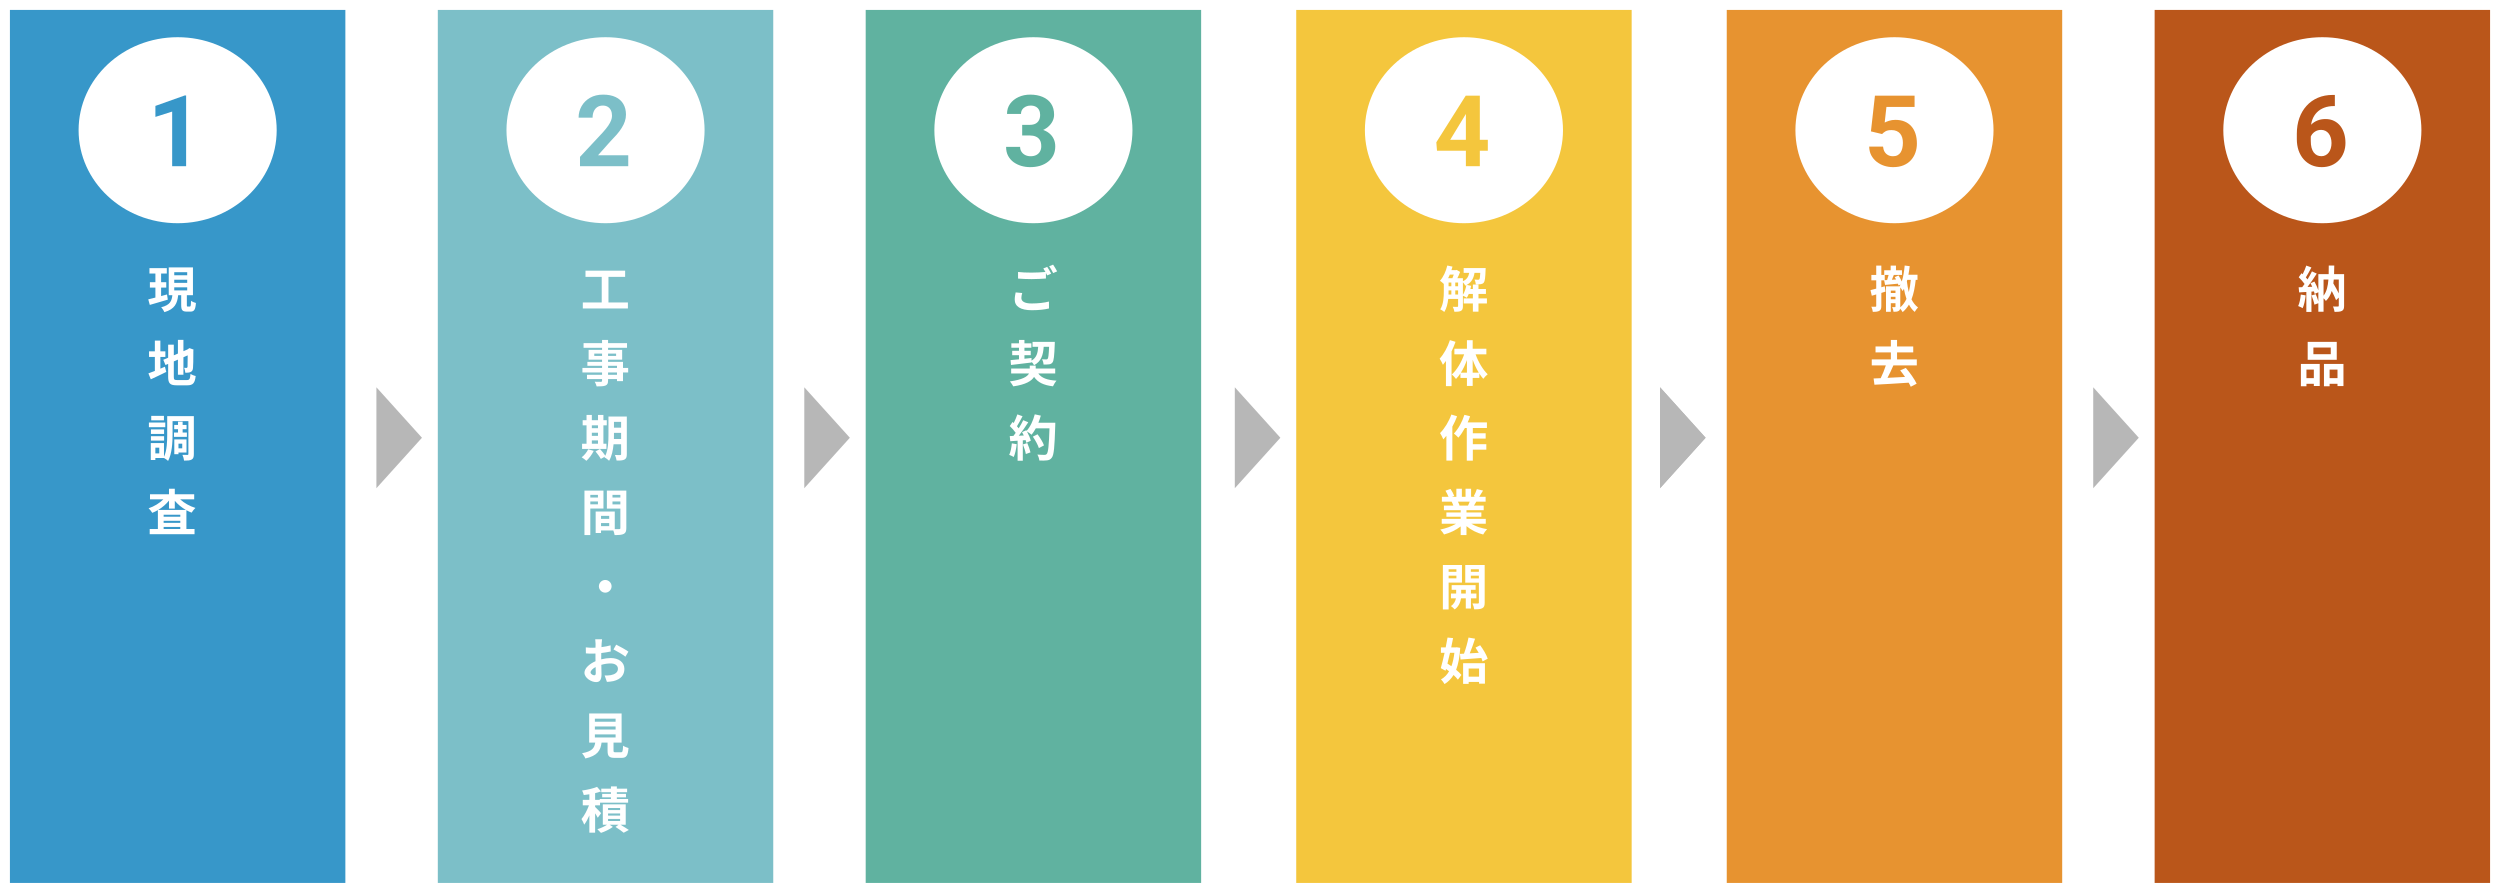 <svg width="1008" height="360" viewBox="0 0 1008 360" fill="none" xmlns="http://www.w3.org/2000/svg">
<g filter="url(#filter0_d_67_1715)">
<rect x="4" width="135.25" height="352" fill="#3797C9"/>
</g>
<path d="M67.338 118.72L67.658 120.82C65.138 121.56 62.458 122.34 60.398 122.94L59.778 120.7C60.598 120.52 61.578 120.26 62.658 119.98V115.96H60.438V113.78H62.658V110.3H60.258V108.1H67.258V110.3H64.958V113.78H67.038V115.96H64.958V119.38C65.738 119.16 66.558 118.94 67.338 118.72ZM70.258 115.84V117.08H75.478V115.84H70.258ZM70.258 112.8V114.04H75.478V112.8H70.258ZM70.258 109.76V111H75.478V109.76H70.258ZM75.718 123.6H76.538C76.878 123.6 76.978 123.28 77.018 121.28C77.478 121.64 78.398 122.02 78.998 122.16C78.798 124.9 78.278 125.64 76.798 125.64H75.298C73.458 125.64 73.058 124.96 73.058 122.94V119.02H71.838C71.478 122.28 70.558 124.6 66.298 125.86C66.058 125.28 65.458 124.36 64.978 123.9C68.598 123 69.238 121.36 69.498 119.02H68.038V107.82H77.798V119.02H75.338V122.94C75.338 123.52 75.378 123.6 75.718 123.6ZM64.658 143.92V148.64C65.278 148.38 65.898 148.12 66.498 147.86L67.038 149.96C64.918 151.02 62.638 152.1 60.798 152.94L59.838 150.54C60.558 150.28 61.438 149.94 62.438 149.56V143.92H60.098V141.66H62.438V137.32H64.658V141.66H66.678V143.92H64.658ZM71.478 153.24H75.338C76.438 153.24 76.638 152.78 76.818 150.74C77.318 151.1 78.238 151.48 78.898 151.6C78.578 154.4 77.878 155.36 75.538 155.36H71.278C68.578 155.36 67.798 154.62 67.798 151.86V146.72L66.718 147.18L65.838 145.06L67.798 144.24V138.98H70.078V143.26L71.738 142.56V137.04H73.958V141.6L75.538 140.92L75.958 140.64L76.378 140.36L78.038 140.94L77.958 141.34C77.958 145.14 77.918 147.54 77.818 148.36C77.758 149.28 77.398 149.76 76.798 150.02C76.218 150.28 75.358 150.3 74.718 150.3C74.658 149.68 74.478 148.8 74.218 148.3C74.558 148.34 74.998 148.34 75.178 148.34C75.418 148.34 75.538 148.26 75.618 147.9C75.658 147.58 75.678 146.12 75.678 143.28L73.958 144.04V151.1H71.738V145L70.078 145.72V151.9C70.078 153.06 70.258 153.24 71.478 153.24ZM66.098 167.68V169.48H60.978V167.68H66.098ZM66.638 170.36V172.24H60.038V170.36H66.638ZM66.158 173.14V174.96H60.858V173.14H66.158ZM60.858 177.66V175.88H66.158V177.66H60.858ZM70.158 174.4H71.778V173.04H70.238V171.32H71.778V170.02H73.638V171.32H75.218V173.04H73.638V174.4H75.358V176.14H70.158V174.4ZM73.478 178.88H71.958V180.76H73.478V178.88ZM75.198 182.46H71.958V183.14H70.278V177.16H75.198V182.46ZM64.218 182.8V180.5H62.638V182.8H64.218ZM78.158 167.78V183.06C78.158 184.22 77.978 184.9 77.298 185.28C76.618 185.68 75.638 185.72 74.218 185.72C74.158 185.08 73.858 184.02 73.558 183.4C74.378 183.44 75.298 183.42 75.598 183.42C75.878 183.42 75.958 183.34 75.958 183.04V169.8H69.578V175.22C69.578 178.4 69.338 182.96 67.778 185.84C67.438 185.48 66.638 184.92 66.118 184.66H62.638V185.46H60.798V178.64H66.118V184.2C67.318 181.6 67.418 177.98 67.418 175.22V167.78H78.158ZM63.798 205.6H74.938C73.238 204.64 71.698 203.36 70.478 201.92V205.06H68.138V201.84C66.958 203.3 65.458 204.6 63.798 205.6ZM65.978 213.3H72.698V212.46H65.978V213.3ZM65.978 209.98V210.82H72.698V209.98H65.978ZM72.698 208.34V207.54H65.978V208.34H72.698ZM78.298 201.34H72.658C74.258 202.84 76.518 204.1 78.798 204.8C78.298 205.22 77.618 206.1 77.258 206.7C76.538 206.44 75.838 206.1 75.158 205.72V213.3H78.438V215.38H60.358V213.3H63.658V205.68C62.918 206.1 62.178 206.48 61.398 206.78C61.058 206.24 60.418 205.38 59.918 204.94C62.118 204.22 64.318 202.88 65.858 201.34H60.478V199.28H68.138V197.06H70.478V199.28H78.298V201.34Z" fill="white"/>
<g filter="url(#filter1_d_67_1715)">
<rect x="176.524" width="135.25" height="352" fill="#7CBFC8"/>
</g>
<path d="M245.332 121.96H253.172V124.36H234.992V121.96H242.612V111.62H236.072V109.14H252.052V111.62H245.332V121.96ZM248.772 151.12V150.18H245.172V151.12H248.772ZM245.172 147.5V148.36H248.772V147.5H245.172ZM239.612 143.52H242.752V142.56H239.612V143.52ZM248.412 142.56H245.172V143.52H248.412V142.56ZM253.272 148.36V150.18H251.192V153.66H248.772V152.84H245.172V153.46C245.172 154.64 244.892 155.12 244.112 155.46C243.352 155.76 242.272 155.8 240.572 155.8C240.452 155.24 240.092 154.42 239.792 153.92C240.752 153.96 241.932 153.96 242.252 153.96C242.632 153.94 242.752 153.82 242.752 153.46V152.84H236.672V151.12H242.752V150.18H234.832V148.36H242.752V147.5H236.832V145.9H242.752V145.02H237.332V141.06H242.752V140.24H235.292V138.36H242.752V137.06H245.172V138.36H252.812V140.24H245.172V141.06H250.852V145.02H245.172V145.9H251.192V148.36H253.272ZM238.632 177.56V178.92H241.112V177.56H238.632ZM241.112 171.5H238.632V172.66H241.112V171.5ZM238.632 174.48V175.74H241.112V174.48H238.632ZM244.512 178.92V181H234.692V178.92H236.492V171.5H234.932V169.42H236.492V167.3H238.632V169.42H241.112V167.3H243.292V169.42H244.652V171.5H243.292V178.92H244.512ZM237.172 181.14L239.392 181.8C238.692 183.26 237.512 184.82 236.432 185.8C235.992 185.38 235.072 184.7 234.532 184.38C235.572 183.6 236.612 182.34 237.172 181.14ZM247.532 177H250.432V174.54H247.552V175.28C247.552 175.8 247.552 176.38 247.532 177ZM250.432 170.1H247.552V172.44H250.432V170.1ZM252.732 167.94V183.1C252.732 184.28 252.512 184.9 251.812 185.28C251.112 185.66 250.092 185.72 248.612 185.7C248.532 185.08 248.232 184.04 247.932 183.44C248.792 183.5 249.752 183.48 250.032 183.48C250.332 183.48 250.432 183.38 250.432 183.06V179.12H247.392C247.172 181.48 246.672 183.98 245.592 185.78C245.212 185.36 244.232 184.64 243.712 184.44C243.772 184.32 243.852 184.22 243.912 184.1L242.252 185.04C241.852 184.26 240.892 182.94 240.112 182.02L241.912 181.04C242.632 181.84 243.572 182.94 244.072 183.76C245.232 181.26 245.332 177.88 245.332 175.28V167.94H252.732ZM241.092 199.54H238.012V200.6H241.092V199.54ZM238.012 203.34H241.092V202.2H238.012V203.34ZM243.312 205.04H238.012V215.74H235.652V197.82H243.312V205.04ZM246.952 203.38H250.132V202.2H246.952V203.38ZM250.132 199.54H246.952V200.6H250.132V199.54ZM242.332 212.14H245.632V210.9H242.332V212.14ZM245.632 209.2V208H242.332V209.2H245.632ZM252.532 197.82V212.92C252.532 214.2 252.272 214.9 251.472 215.28C250.692 215.68 249.532 215.74 247.812 215.74C247.752 215.24 247.532 214.5 247.292 213.88H242.332V214.9H240.172V206.26H241.152V206.24L247.872 206.26V213.34C248.652 213.36 249.392 213.36 249.652 213.34C250.012 213.34 250.132 213.22 250.132 212.9V205.08H244.692V197.82H252.532ZM244.032 233.84C245.432 233.84 246.592 235 246.592 236.4C246.592 237.8 245.432 238.96 244.032 238.96C242.632 238.96 241.472 237.8 241.472 236.4C241.472 235 242.632 233.84 244.032 233.84ZM242.752 257.76C242.692 258.12 242.612 258.98 242.572 259.5C242.552 259.94 242.532 260.42 242.512 260.92C243.832 260.76 245.152 260.5 246.192 260.2L246.252 262.68C245.112 262.94 243.732 263.14 242.432 263.3C242.412 263.9 242.412 264.52 242.412 265.1C242.412 265.34 242.412 265.58 242.412 265.84C243.772 265.5 245.152 265.32 246.252 265.32C249.332 265.32 251.752 266.92 251.752 269.68C251.752 272.04 250.512 273.82 247.332 274.62C246.412 274.82 245.532 274.88 244.712 274.94L243.792 272.36C244.692 272.36 245.552 272.34 246.252 272.22C247.872 271.92 249.152 271.12 249.152 269.66C249.152 268.3 247.952 267.5 246.212 267.5C244.972 267.5 243.672 267.7 242.452 268.06C242.492 269.64 242.532 271.2 242.532 271.88C242.532 274.36 241.652 275.02 240.332 275.02C238.392 275.02 235.652 273.34 235.652 271.22C235.652 269.48 237.652 267.66 240.112 266.6C240.092 266.12 240.092 265.64 240.092 265.18C240.092 264.62 240.092 264.06 240.092 263.5C239.712 263.52 239.352 263.54 239.032 263.54C237.692 263.54 236.912 263.52 236.232 263.44L236.192 261.02C237.372 261.16 238.232 261.18 238.952 261.18C239.312 261.18 239.712 261.16 240.112 261.14C240.132 260.44 240.132 259.86 240.132 259.52C240.132 259.1 240.052 258.12 239.992 257.76H242.752ZM248.452 259.92C249.992 260.66 252.312 261.98 253.372 262.74L252.172 264.78C251.212 263.96 248.592 262.46 247.352 261.86L248.452 259.92ZM238.112 271.12C238.112 271.74 239.052 272.28 239.572 272.28C239.932 272.28 240.212 272.12 240.212 271.44C240.212 270.94 240.192 270.02 240.152 268.94C238.932 269.6 238.112 270.42 238.112 271.12ZM239.852 296.1V297.34H248.212V296.1H239.852ZM239.852 292.92V294.16H248.212V292.92H239.852ZM239.852 289.76V291H248.212V289.76H239.852ZM248.252 303.32H250.332C251.012 303.32 251.132 302.98 251.232 300.66C251.732 301.04 252.792 301.44 253.412 301.6C253.152 304.76 252.532 305.58 250.552 305.58H247.912C245.532 305.58 244.972 304.86 244.972 302.62V299.42H242.552C242.132 302.6 240.952 304.7 236.012 305.82C235.792 305.18 235.152 304.2 234.692 303.7C238.792 302.94 239.652 301.6 239.992 299.42H237.552V287.68H250.632V299.42H247.372V302.6C247.372 303.24 247.492 303.32 248.252 303.32ZM242.372 327.86L241.012 329.72C240.792 329.26 240.372 328.58 239.952 327.92V335.72H237.632V328.78C237.012 330.22 236.292 331.54 235.552 332.5C235.332 331.82 234.832 330.84 234.452 330.24C235.592 328.92 236.732 326.7 237.472 324.72H234.972V322.5H237.632V320.26C236.852 320.38 236.092 320.48 235.372 320.56C235.272 320.06 234.972 319.24 234.712 318.74C236.872 318.44 239.232 317.9 240.732 317.26L242.312 319.08C241.592 319.36 240.792 319.6 239.952 319.8V322.5H241.812V322.16H246.332V321.48H242.792V320.1H246.332V319.42H242.432V317.98H246.332V317.08H248.712V317.98H252.852V319.42H248.712V320.1H252.392V321.48H248.712V322.16H253.252V323.64H241.932V324.72H239.952V325.36C240.592 325.96 242.032 327.44 242.372 327.86ZM245.172 330.2V331.04H250.032V330.2H245.172ZM245.172 327.98V328.84H250.032V327.98H245.172ZM245.172 325.78V326.62H250.032V325.78H245.172ZM252.292 332.52H250.152C251.372 333.24 252.752 334.08 253.552 334.64L251.472 335.76C250.732 335.14 249.352 334.16 248.172 333.42L249.412 332.52H245.772L247.112 333.4C245.892 334.34 243.912 335.3 242.312 335.82C241.952 335.4 241.292 334.76 240.852 334.34C242.212 333.94 243.792 333.2 244.792 332.52H243.052V324.32H252.292V332.52Z" fill="white"/>
<g filter="url(#filter2_d_67_1715)">
<rect x="349.048" width="135.25" height="352" fill="#60B2A0"/>
</g>
<path d="M412.156 118.14C411.956 118.86 411.816 119.5 411.816 120.16C411.816 121.46 413.036 122.36 415.916 122.36C418.616 122.36 421.176 122.06 422.936 121.58L422.956 124.38C421.216 124.8 418.816 125.08 416.016 125.08C411.436 125.08 409.136 123.54 409.136 120.78C409.136 119.62 409.376 118.66 409.516 117.9L412.156 118.14ZM422.236 107.6C422.736 108.32 423.456 109.6 423.836 110.34L422.216 111.04C422.076 110.74 421.896 110.4 421.716 110.06V112.3C420.316 112.4 417.836 112.54 415.936 112.54C413.836 112.54 412.096 112.44 410.476 112.32V109.66C411.956 109.84 413.816 109.92 415.916 109.92C417.816 109.92 419.976 109.8 421.516 109.66C421.236 109.14 420.936 108.64 420.656 108.24L422.236 107.6ZM424.616 106.7C425.136 107.44 425.876 108.72 426.236 109.42L424.636 110.1C424.216 109.26 423.576 108.1 423.016 107.34L424.616 106.7ZM407.636 147.16L407.456 145.2C408.416 145.12 409.576 145 410.856 144.88V143.22H408.116V141.44H410.856V140.2H407.776V138.42H410.856V137.06H413.056V138.42H415.856V140.2H413.056V141.44H415.596V143.22H413.056V144.64C413.996 144.54 414.956 144.44 415.896 144.34L415.916 145.4C417.956 144.2 418.436 142.36 418.596 139.84H416.316V137.84H425.296C425.296 137.84 425.296 138.48 425.276 138.74C425.096 143.54 424.896 145.46 424.376 146.12C423.976 146.64 423.556 146.82 422.976 146.9C422.476 146.98 421.636 146.98 420.756 146.98C420.736 146.32 420.476 145.4 420.136 144.86C420.856 144.92 421.496 144.92 421.796 144.92C422.076 144.92 422.236 144.88 422.416 144.68C422.696 144.34 422.856 143.06 422.996 139.84H420.816C420.576 143.22 419.836 145.7 416.936 147.26C416.736 146.86 416.336 146.3 415.936 145.88V146.16C412.996 146.54 409.896 146.9 407.636 147.16ZM425.456 150.58H418.636C419.936 152.42 422.256 153.26 425.996 153.48C425.476 154.04 424.876 155.06 424.556 155.76C420.736 155.3 418.456 154.18 416.936 151.96C415.956 153.58 413.656 155.06 408.556 155.78C408.256 155.2 407.656 154.32 407.196 153.78C412.316 153.08 414.236 151.84 414.896 150.58H407.696V148.58H415.196V147.4H417.596V148.58H425.456V150.58ZM407.976 178.76L409.936 179.1C409.736 180.98 409.316 182.98 408.736 184.26C408.316 184 407.436 183.58 406.916 183.4C407.496 182.22 407.816 180.44 407.976 178.76ZM412.436 179.2L414.196 178.64C414.736 179.82 415.256 181.38 415.496 182.4L413.616 183.06C413.456 182.04 412.936 180.42 412.436 179.2ZM418.676 170.44H425.496C425.496 170.44 425.496 171.24 425.476 171.54C425.216 180.3 424.936 183.46 424.096 184.52C423.536 185.28 423.016 185.5 422.176 185.62C421.456 185.74 420.216 185.72 419.056 185.68C419.016 185 418.696 183.96 418.256 183.28C419.516 183.4 420.656 183.4 421.196 183.4C421.576 183.4 421.796 183.32 422.036 183.06C422.636 182.44 422.936 179.52 423.156 172.7H417.636C417.096 173.68 416.536 174.56 415.936 175.28C415.536 174.92 414.656 174.32 414.056 173.96C414.756 175.22 415.396 176.7 415.616 177.7L413.816 178.54C413.756 178.22 413.656 177.86 413.536 177.46L412.396 177.54V185.76H410.296V177.7L407.336 177.9L407.136 175.82L408.616 175.76C408.916 175.38 409.236 174.96 409.536 174.52C408.956 173.66 407.976 172.58 407.136 171.78L408.256 170.14C408.416 170.28 408.576 170.42 408.736 170.56C409.296 169.46 409.856 168.12 410.196 167.08L412.296 167.82C411.576 169.2 410.756 170.74 410.036 171.86C410.296 172.14 410.536 172.44 410.736 172.7C411.456 171.58 412.096 170.42 412.576 169.42L414.596 170.26C413.476 172.02 412.076 174.06 410.776 175.68L412.796 175.6C412.576 175.12 412.336 174.64 412.096 174.22L413.776 173.48L413.916 173.72C415.396 172.14 416.576 169.58 417.216 167.06L419.656 167.58C419.396 168.56 419.056 169.52 418.676 170.44ZM420.936 179.58L418.876 180.68C418.496 179.42 417.456 177.5 416.436 176.06L418.336 175.1C419.376 176.48 420.516 178.32 420.936 179.58Z" fill="white"/>
<g filter="url(#filter3_d_67_1715)">
<rect x="522.637" width="135.25" height="352" fill="#F4C63D"/>
</g>
<path d="M589.845 113.82V118.88C590.505 117.84 590.985 116.4 591.225 114.98C591.085 115.04 590.945 115.12 590.805 115.18C590.625 114.78 590.225 114.22 589.845 113.82ZM586.765 118.76H587.905V117.1H586.765V118.76ZM584.065 117.1V117.44C584.065 117.86 584.065 118.3 584.045 118.76H585.185V117.1H584.065ZM586.165 110.72H584.565C584.345 111.22 584.125 111.72 583.885 112.18H585.605C585.805 111.74 585.985 111.22 586.165 110.72ZM586.765 113.92V115.42H587.905V113.92H586.765ZM584.065 113.92V115.42H585.185V113.92H584.065ZM599.525 120.32V122.36H596.125V125.66H593.865V122.36H590.165V120.32H593.865V118.52H592.205C591.965 119.1 591.705 119.62 591.405 120.06C591.065 119.82 590.345 119.44 589.845 119.22V123.44C589.845 124.38 589.685 124.98 589.085 125.32C588.465 125.66 587.645 125.72 586.425 125.72C586.365 125.14 586.045 124.24 585.745 123.7C586.545 123.74 587.325 123.74 587.565 123.74C587.805 123.74 587.905 123.66 587.905 123.4V120.52H583.925C583.725 122.4 583.265 124.34 582.345 125.78C582.005 125.46 581.145 124.92 580.705 124.72C582.045 122.66 582.145 119.68 582.145 117.44V114.48C581.745 114.08 581.005 113.48 580.585 113.2C581.945 111.74 583.005 109.4 583.545 107.06L585.645 107.5C585.525 107.98 585.385 108.46 585.225 108.92H587.045L587.345 108.82L588.705 109.66C588.425 110.44 588.025 111.36 587.605 112.18H589.845V113.4C591.505 112.64 592.105 111.48 592.385 110.02H590.145V108.08H599.025C599.025 108.08 599.005 108.58 598.985 108.84C598.885 112.02 598.705 113.4 598.285 113.92C597.945 114.34 597.565 114.5 597.065 114.58C596.625 114.64 595.845 114.66 595.045 114.64C595.005 114.02 594.805 113.22 594.505 112.72C595.125 112.78 595.665 112.8 595.945 112.8C596.185 112.8 596.345 112.76 596.485 112.58C596.665 112.36 596.765 111.68 596.845 110.02H594.525C594.185 112.1 593.425 113.76 591.385 114.88L593.165 115.24C593.085 115.66 593.005 116.1 592.885 116.52H593.865V114.72H596.125V116.52H599.125V118.52H596.125V120.32H599.525ZM584.605 137.14L586.865 137.82C586.425 139.1 585.885 140.4 585.265 141.68V155.7H583.005V145.54C582.605 146.08 582.185 146.62 581.785 147.1C581.565 146.52 580.905 145.22 580.465 144.62C582.145 142.8 583.705 139.96 584.605 137.14ZM593.785 150.26H596.245C595.305 148.72 594.465 146.92 593.785 145.04V150.26ZM589.025 150.26H591.465V145.18C590.805 147.02 589.965 148.78 589.025 150.26ZM599.305 142.88H594.965C596.065 145.96 597.905 149.08 599.845 150.9C599.305 151.32 598.485 152.12 598.065 152.74C597.505 152.12 596.985 151.42 596.465 150.62V152.38H593.785V155.6H591.465V152.38H588.845V150.54C588.285 151.4 587.705 152.16 587.065 152.8C586.665 152.24 585.905 151.4 585.365 151C587.385 149.2 589.245 146.04 590.345 142.88H586.405V140.62H591.465V137.16H593.785V140.62H599.305V142.88ZM585.185 167.14L587.505 167.86C586.985 169.26 586.325 170.68 585.585 172.02V185.72H583.185V175.72C582.765 176.22 582.345 176.72 581.945 177.16C581.725 176.58 581.045 175.22 580.625 174.62C582.445 172.82 584.185 169.98 585.185 167.14ZM599.525 172.58H593.845V174.68H599.025V176.84H593.845V179.1H599.285V181.3H593.845V185.74H591.405V172.58H590.645C589.845 174.06 588.925 175.42 588.025 176.46C587.645 176.02 586.705 175.18 586.205 174.8C587.965 173 589.545 170.12 590.445 167.26L592.745 167.84C592.465 168.68 592.145 169.5 591.765 170.32H599.525V172.58ZM592.605 202.26H587.825C588.105 202.78 588.365 203.38 588.505 203.8L588.165 203.86H591.905C592.145 203.38 592.385 202.8 592.605 202.26ZM599.065 211.18H593.265C594.965 212.22 597.285 213 599.605 213.36C599.065 213.88 598.365 214.88 598.005 215.52C595.545 214.9 593.125 213.7 591.285 212.14V215.74H588.945V212.26C587.085 213.72 584.625 214.88 582.245 215.5C581.905 214.92 581.225 214 580.725 213.52C582.965 213.06 585.325 212.22 587.045 211.18H581.305V209.22H588.945V208.34H583.185V206.62H588.945V205.72H582.185V203.86H585.985C585.825 203.36 585.565 202.76 585.305 202.3L585.545 202.26H581.365V200.32H584.045C583.765 199.56 583.245 198.6 582.805 197.84L584.845 197.14C585.425 198 586.085 199.18 586.365 199.96L585.385 200.32H587.205V197.06H589.425V200.32H590.905V197.06H593.145V200.32H594.925L594.205 200.1C594.685 199.28 595.185 198.08 595.465 197.2L597.965 197.8C597.405 198.72 596.865 199.62 596.405 200.32H599.005V202.26H595.245C594.925 202.84 594.605 203.38 594.305 203.86H598.225V205.72H591.285V206.62H597.285V208.34H591.285V209.22H599.065V211.18ZM587.225 229.52H584.085V230.54H587.225V229.52ZM584.085 233.18H587.225V232.1H584.085V233.18ZM589.465 234.9H584.085V245.74H581.765V227.82H589.465V234.9ZM589.145 239.3H591.005V237.8H589.145V239.3ZM595.285 241.24H593.085V245.36H591.005V241.24H589.085C588.885 242.62 588.225 244.56 586.525 245.72C586.185 245.3 585.465 244.68 585.005 244.36C586.285 243.56 586.845 242.26 587.045 241.24H585.025V239.3H587.125V237.8H585.305V235.92H594.965V237.8H593.085V239.3H595.285V241.24ZM593.045 233.22H596.285V232.1H593.045V233.22ZM596.285 229.52H593.045V230.54H596.285V229.52ZM598.625 227.82V242.96C598.625 244.18 598.405 244.84 597.685 245.22C596.965 245.62 595.925 245.68 594.405 245.68C594.325 245.02 594.005 243.94 593.685 243.32C594.585 243.36 595.565 243.36 595.865 243.34C596.185 243.34 596.285 243.22 596.285 242.94V234.94H590.785V227.82H598.625ZM588.645 263.64L590.285 263.56C591.005 261.6 591.725 259.02 592.105 257.06L594.745 257.52C594.105 259.5 593.345 261.68 592.605 263.42C593.765 263.36 594.985 263.28 596.225 263.22C595.805 262.48 595.365 261.76 594.925 261.12L596.805 260.16C598.045 261.84 599.365 264.06 599.845 265.58L597.785 266.68C597.665 266.26 597.505 265.8 597.285 265.3C594.305 265.54 591.165 265.76 588.885 265.92L588.645 263.64ZM586.405 263.22H584.645C584.305 264.72 583.945 266.2 583.605 267.56C584.125 267.88 584.665 268.24 585.205 268.62C585.785 267.08 586.165 265.26 586.405 263.22ZM587.345 260.98L588.765 261.2C588.545 264.84 588.005 267.74 587.105 270.06C587.985 270.78 588.745 271.5 589.245 272.14L587.825 274.04C587.405 273.48 586.785 272.82 586.065 272.16C585.125 273.7 583.925 274.9 582.445 275.82C582.105 275.22 581.465 274.36 581.005 273.92C582.325 273.22 583.425 272.12 584.265 270.66C583.865 270.34 583.445 270.02 583.045 269.74L582.845 270.44L580.925 269.4C581.405 267.76 581.945 265.54 582.445 263.22H580.985V261.04H582.905C583.185 259.66 583.445 258.3 583.645 257.06L585.885 257.28C585.665 258.46 585.405 259.74 585.125 261.04H586.945L587.345 260.98ZM596.365 269.54H592.165V272.82H596.365V269.54ZM589.925 275.74V267.4H598.725V275.66H596.365V274.96H592.165V275.74H589.925Z" fill="white"/>
<g filter="url(#filter4_d_67_1715)">
<rect x="696.226" width="135.25" height="352" fill="#E79330"/>
</g>
<path d="M766.194 123.64V123.92C767.254 123 768.074 121.86 768.694 120.52C768.234 119.2 767.914 117.8 767.674 116.44C767.514 116.76 767.334 117.08 767.154 117.36C766.974 117.02 766.554 116.36 766.194 115.88V123.64ZM770.434 112.84H769.014C768.954 113.04 768.914 113.22 768.854 113.42C769.014 114.82 769.254 116.32 769.634 117.76C770.014 116.28 770.274 114.64 770.434 112.84ZM762.374 120.66H764.254V119.68H762.374V120.66ZM764.254 117.18H762.374V118.14H764.254V117.18ZM759.934 112.96L760.894 112.92C761.114 112.26 761.334 111.52 761.494 110.84H759.934V112.96ZM773.134 112.84H772.414C772.094 115.86 771.594 118.48 770.714 120.7C771.374 122 772.214 123.14 773.354 123.96C772.954 124.34 772.314 125.22 772.014 125.76C771.054 124.98 770.294 123.96 769.694 122.82C768.994 123.98 768.174 124.98 767.154 125.84C766.974 125.48 766.514 124.88 766.134 124.44C766.054 124.86 765.894 125.14 765.554 125.36C765.034 125.68 764.374 125.72 763.474 125.72C763.414 125.16 763.174 124.34 762.914 123.82C763.414 123.84 763.874 123.84 764.034 123.84C764.214 123.84 764.254 123.78 764.254 123.6V122.24H762.374V125.72H760.434V115.46H765.894C766.034 115.22 766.174 114.98 766.294 114.72L765.474 115.08C765.414 114.88 765.334 114.64 765.234 114.38C763.394 114.56 761.554 114.74 760.054 114.88L759.694 113.02H758.554V115.82L759.934 115.42L760.254 117.56C759.694 117.74 759.134 117.92 758.554 118.1V123.34C758.554 124.38 758.354 124.96 757.774 125.3C757.194 125.66 756.374 125.74 755.114 125.74C755.054 125.18 754.814 124.26 754.534 123.66C755.234 123.68 755.954 123.68 756.174 123.68C756.414 123.68 756.494 123.6 756.494 123.34V118.72C755.874 118.9 755.274 119.08 754.714 119.24L754.174 116.98C754.834 116.82 755.634 116.62 756.494 116.38V113.02H754.534V110.84H756.494V107.08H758.554V110.84H759.714V108.96H762.314V107.08H764.454V108.96H766.874V110.84H763.594C763.334 111.5 763.074 112.18 762.814 112.8L764.494 112.68C764.314 112.34 764.134 112.02 763.954 111.72L765.494 111.06C765.974 111.8 766.454 112.7 766.794 113.5C767.414 111.64 767.754 109.38 767.974 107.06L769.994 107.32C769.854 108.5 769.694 109.66 769.474 110.78H773.134V112.84ZM772.854 147.32H763.414C762.694 149.02 761.834 150.84 761.034 152.34C763.274 152.24 765.714 152.1 768.114 151.98C767.474 151.04 766.794 150.14 766.154 149.34L768.414 148.34C770.134 150.3 771.934 152.9 772.794 154.7L770.414 155.94C770.214 155.46 769.914 154.9 769.574 154.3C764.614 154.64 759.394 154.94 755.774 155.12L755.434 152.6L758.294 152.48C759.054 150.96 759.834 149.02 760.374 147.32H754.694V144.92H762.394V142.08H756.214V139.7H762.394V137.06H764.894V139.7H771.414V142.08H764.894V144.92H772.854V147.32Z" fill="white"/>
<g filter="url(#filter5_d_67_1715)">
<rect x="868.75" width="135.25" height="352" fill="#BA561A"/>
</g>
<path d="M927.678 118.76L929.638 119.1C929.438 120.98 929.018 122.98 928.438 124.26C928.018 124 927.138 123.58 926.618 123.4C927.198 122.22 927.518 120.44 927.678 118.76ZM942.998 112.7H940.978C940.918 113.24 940.878 113.78 940.798 114.28C941.578 115.58 942.398 117.04 942.998 118.3V112.7ZM936.858 112.7V119.22C938.118 117.58 938.618 115.38 938.818 112.7H936.858ZM945.138 110.52V123.3C945.138 124.38 944.958 124.98 944.278 125.34C943.598 125.7 942.658 125.76 941.298 125.76C941.218 125.14 940.958 124.16 940.638 123.58C941.458 123.62 942.378 123.6 942.658 123.6C942.918 123.6 942.998 123.52 942.998 123.24V119.98L941.898 121.04C941.518 120.04 940.858 118.66 940.158 117.32C939.658 118.92 938.918 120.28 937.798 121.36C937.618 121.04 937.238 120.6 936.858 120.26V125.7H934.758V122.26L933.178 122.84C932.998 121.84 932.478 120.3 932.018 119.12L933.698 118.6C934.098 119.5 934.498 120.58 934.758 121.5V117.84L933.258 118.52C933.198 118.22 933.118 117.88 932.998 117.5L931.978 117.58V125.76H929.918V117.72L927.018 117.9L926.818 115.84L928.258 115.78C928.558 115.4 928.878 114.96 929.198 114.5C928.618 113.64 927.658 112.58 926.838 111.78L927.978 110.16C928.118 110.28 928.278 110.42 928.438 110.56C928.998 109.46 929.558 108.14 929.898 107.08L931.958 107.84C931.238 109.2 930.438 110.74 929.718 111.86C929.978 112.14 930.198 112.42 930.398 112.66C931.078 111.54 931.718 110.4 932.178 109.42L934.118 110.32C933.018 112.06 931.638 114.08 930.378 115.7L932.298 115.62C932.078 115.12 931.838 114.62 931.598 114.18L933.178 113.52C933.798 114.62 934.418 115.98 934.758 117.06V110.52H938.918C938.938 109.42 938.958 108.28 938.958 107.06H941.178C941.158 108.26 941.138 109.42 941.098 110.52H945.138ZM939.758 142.82V140.12H932.758V142.82H939.758ZM942.178 137.84V145.08H930.458V137.84H942.178ZM932.938 149.02H929.958V152.46H932.938V149.02ZM927.718 155.74V146.74H935.318V155.64H932.938V154.74H929.958V155.74H927.718ZM939.298 152.46H942.478V149.02H939.298V152.46ZM937.018 146.74H944.878V155.66H942.478V154.74H939.298V155.74H937.018V146.74Z" fill="white"/>
<path d="M170.134 176.5L151.764 156.148V196.852L170.134 176.5Z" fill="#B7B7B7"/>
<path d="M342.658 176.5L324.288 156.148V196.852L342.658 176.5Z" fill="#B7B7B7"/>
<path d="M516.247 176.5L497.876 156.148V196.852L516.247 176.5Z" fill="#B7B7B7"/>
<path d="M687.706 176.5L669.335 156.148V196.852L687.706 176.5Z" fill="#B7B7B7"/>
<path d="M687.706 176.5L669.335 156.148V196.852L687.706 176.5Z" fill="#B7B7B7"/>
<path d="M862.36 176.5L843.989 156.148V196.852L862.36 176.5Z" fill="#B7B7B7"/>
<ellipse cx="71.625" cy="52.5" rx="39.936" ry="37.5" fill="white"/>
<path d="M75.042 38.504V67H69.417V44.988L62.659 47.137V42.703L74.436 38.504H75.042Z" fill="#3797C9"/>
<ellipse cx="244.149" cy="52.5" rx="39.936" ry="37.5" fill="white"/>
<path d="M253.308 62.605V67H233.855V63.25L243.054 53.387C243.979 52.358 244.708 51.453 245.242 50.672C245.776 49.878 246.16 49.168 246.394 48.543C246.641 47.905 246.765 47.3 246.765 46.727C246.765 45.867 246.622 45.132 246.335 44.52C246.049 43.895 245.626 43.413 245.066 43.074C244.519 42.736 243.842 42.566 243.035 42.566C242.175 42.566 241.433 42.775 240.808 43.191C240.196 43.608 239.727 44.188 239.402 44.93C239.089 45.672 238.933 46.512 238.933 47.449H233.289C233.289 45.757 233.692 44.207 234.5 42.801C235.307 41.382 236.446 40.255 237.917 39.422C239.389 38.575 241.134 38.152 243.152 38.152C245.144 38.152 246.824 38.478 248.191 39.129C249.571 39.767 250.613 40.691 251.316 41.902C252.032 43.1 252.39 44.533 252.39 46.199C252.39 47.137 252.24 48.055 251.941 48.953C251.641 49.839 251.212 50.724 250.652 51.609C250.105 52.482 249.441 53.367 248.66 54.266C247.878 55.164 247.013 56.095 246.062 57.059L241.121 62.605H253.308Z" fill="#7CBFC8"/>
<ellipse cx="416.673" cy="52.5" rx="39.936" ry="37.5" fill="white"/>
<path d="M412.141 50.34H415.148C416.112 50.34 416.906 50.177 417.531 49.852C418.156 49.513 418.618 49.044 418.918 48.445C419.23 47.833 419.387 47.124 419.387 46.316C419.387 45.587 419.243 44.943 418.957 44.383C418.684 43.81 418.26 43.367 417.688 43.055C417.115 42.729 416.392 42.566 415.52 42.566C414.829 42.566 414.191 42.703 413.605 42.977C413.02 43.25 412.551 43.634 412.199 44.129C411.848 44.624 411.672 45.223 411.672 45.926H406.027C406.027 44.363 406.444 43.003 407.277 41.844C408.124 40.685 409.257 39.78 410.676 39.129C412.095 38.478 413.658 38.152 415.363 38.152C417.29 38.152 418.977 38.465 420.422 39.09C421.867 39.702 422.993 40.607 423.801 41.805C424.608 43.003 425.012 44.487 425.012 46.258C425.012 47.156 424.803 48.029 424.387 48.875C423.97 49.708 423.371 50.464 422.59 51.141C421.822 51.805 420.884 52.339 419.777 52.742C418.671 53.133 417.427 53.328 416.047 53.328H412.141V50.34ZM412.141 54.617V51.707H416.047C417.596 51.707 418.957 51.883 420.129 52.234C421.301 52.586 422.284 53.094 423.078 53.758C423.872 54.409 424.471 55.184 424.875 56.082C425.279 56.967 425.48 57.95 425.48 59.031C425.48 60.359 425.227 61.544 424.719 62.586C424.211 63.615 423.495 64.487 422.57 65.203C421.659 65.919 420.591 66.466 419.367 66.844C418.143 67.208 416.809 67.391 415.363 67.391C414.165 67.391 412.987 67.228 411.828 66.902C410.682 66.564 409.641 66.062 408.703 65.398C407.779 64.721 407.036 63.875 406.477 62.859C405.93 61.831 405.656 60.613 405.656 59.207H411.301C411.301 59.936 411.483 60.587 411.848 61.16C412.212 61.733 412.714 62.182 413.352 62.508C414.003 62.833 414.725 62.996 415.52 62.996C416.418 62.996 417.186 62.833 417.824 62.508C418.475 62.169 418.97 61.7 419.309 61.102C419.66 60.49 419.836 59.78 419.836 58.973C419.836 57.931 419.647 57.098 419.27 56.473C418.892 55.835 418.352 55.366 417.648 55.066C416.945 54.767 416.112 54.617 415.148 54.617H412.141Z" fill="#60B2A0"/>
<ellipse cx="590.262" cy="52.5" rx="39.936" ry="37.5" fill="white"/>
<path d="M599.89 56.375V60.789H579.402L579.128 57.371L590.984 38.562H595.457L590.613 46.668L584.714 56.375H599.89ZM596.667 38.562V67H591.042V38.562H596.667Z" fill="#F4C63D"/>
<ellipse cx="763.851" cy="52.5" rx="39.936" ry="37.5" fill="white"/>
<path d="M758.85 54.051L754.358 52.977L755.979 38.562H771.956V43.113H760.608L759.905 49.422C760.282 49.2 760.855 48.966 761.624 48.719C762.392 48.458 763.251 48.328 764.202 48.328C765.582 48.328 766.806 48.543 767.874 48.973C768.941 49.402 769.846 50.027 770.588 50.848C771.344 51.668 771.917 52.671 772.307 53.855C772.698 55.04 772.893 56.382 772.893 57.879C772.893 59.142 772.698 60.346 772.307 61.492C771.917 62.625 771.324 63.641 770.53 64.539C769.736 65.424 768.739 66.121 767.542 66.629C766.344 67.137 764.924 67.391 763.284 67.391C762.06 67.391 760.875 67.208 759.729 66.844C758.596 66.479 757.574 65.939 756.663 65.223C755.764 64.507 755.042 63.641 754.495 62.625C753.961 61.596 753.681 60.425 753.655 59.109H759.241C759.319 59.917 759.527 60.613 759.866 61.199C760.217 61.772 760.68 62.215 761.252 62.527C761.825 62.84 762.496 62.996 763.264 62.996C763.98 62.996 764.592 62.859 765.1 62.586C765.608 62.312 766.018 61.935 766.331 61.453C766.643 60.958 766.871 60.385 767.014 59.734C767.17 59.07 767.249 58.354 767.249 57.586C767.249 56.818 767.157 56.121 766.975 55.496C766.793 54.871 766.513 54.331 766.135 53.875C765.758 53.419 765.276 53.068 764.69 52.82C764.117 52.573 763.446 52.449 762.678 52.449C761.637 52.449 760.829 52.612 760.256 52.938C759.696 53.263 759.228 53.634 758.85 54.051Z" fill="#E79330"/>
<ellipse cx="936.375" cy="52.5" rx="39.936" ry="37.5" fill="white"/>
<path d="M940.593 38.27H941.413V42.762H941.081C939.597 42.762 938.275 42.983 937.116 43.426C935.957 43.868 934.974 44.5 934.167 45.32C933.373 46.128 932.761 47.104 932.331 48.25C931.914 49.396 931.706 50.678 931.706 52.098V56.824C931.706 57.84 931.804 58.738 931.999 59.52C932.207 60.288 932.5 60.932 932.878 61.453C933.269 61.961 933.724 62.345 934.245 62.605C934.766 62.853 935.352 62.977 936.003 62.977C936.615 62.977 937.168 62.846 937.663 62.586C938.171 62.325 938.601 61.961 938.952 61.492C939.317 61.01 939.59 60.45 939.772 59.812C939.968 59.161 940.065 58.452 940.065 57.684C940.065 56.915 939.968 56.206 939.772 55.555C939.59 54.904 939.317 54.344 938.952 53.875C938.588 53.393 938.145 53.022 937.624 52.762C937.103 52.501 936.517 52.371 935.866 52.371C934.981 52.371 934.2 52.579 933.522 52.996C932.858 53.4 932.338 53.921 931.96 54.559C931.582 55.197 931.381 55.867 931.354 56.57L929.655 55.477C929.694 54.474 929.903 53.523 930.28 52.625C930.671 51.727 931.205 50.932 931.882 50.242C932.572 49.539 933.399 48.992 934.362 48.602C935.326 48.198 936.413 47.996 937.624 47.996C938.952 47.996 940.118 48.25 941.12 48.758C942.136 49.266 942.982 49.962 943.659 50.848C944.336 51.733 944.844 52.755 945.183 53.914C945.521 55.073 945.69 56.31 945.69 57.625C945.69 59.005 945.463 60.288 945.007 61.473C944.564 62.658 943.92 63.693 943.073 64.578C942.24 65.463 941.237 66.154 940.065 66.648C938.894 67.143 937.578 67.391 936.12 67.391C934.61 67.391 933.236 67.117 931.999 66.57C930.775 66.01 929.72 65.229 928.835 64.227C927.95 63.224 927.266 62.033 926.784 60.652C926.315 59.272 926.081 57.762 926.081 56.121V53.934C926.081 51.642 926.413 49.546 927.077 47.645C927.754 45.73 928.724 44.077 929.987 42.684C931.25 41.277 932.774 40.19 934.558 39.422C936.341 38.654 938.353 38.27 940.593 38.27Z" fill="#BA561A"/>
<defs>
<filter id="filter0_d_67_1715" x="0" y="0" width="143.25" height="360" filterUnits="userSpaceOnUse" color-interpolation-filters="sRGB">
<feFlood flood-opacity="0" result="BackgroundImageFix"/>
<feColorMatrix in="SourceAlpha" type="matrix" values="0 0 0 0 0 0 0 0 0 0 0 0 0 0 0 0 0 0 127 0" result="hardAlpha"/>
<feOffset dy="4"/>
<feGaussianBlur stdDeviation="2"/>
<feComposite in2="hardAlpha" operator="out"/>
<feColorMatrix type="matrix" values="0 0 0 0 0 0 0 0 0 0 0 0 0 0 0 0 0 0 0.25 0"/>
<feBlend mode="normal" in2="BackgroundImageFix" result="effect1_dropShadow_67_1715"/>
<feBlend mode="normal" in="SourceGraphic" in2="effect1_dropShadow_67_1715" result="shape"/>
</filter>
<filter id="filter1_d_67_1715" x="172.524" y="0" width="143.25" height="360" filterUnits="userSpaceOnUse" color-interpolation-filters="sRGB">
<feFlood flood-opacity="0" result="BackgroundImageFix"/>
<feColorMatrix in="SourceAlpha" type="matrix" values="0 0 0 0 0 0 0 0 0 0 0 0 0 0 0 0 0 0 127 0" result="hardAlpha"/>
<feOffset dy="4"/>
<feGaussianBlur stdDeviation="2"/>
<feComposite in2="hardAlpha" operator="out"/>
<feColorMatrix type="matrix" values="0 0 0 0 0 0 0 0 0 0 0 0 0 0 0 0 0 0 0.25 0"/>
<feBlend mode="normal" in2="BackgroundImageFix" result="effect1_dropShadow_67_1715"/>
<feBlend mode="normal" in="SourceGraphic" in2="effect1_dropShadow_67_1715" result="shape"/>
</filter>
<filter id="filter2_d_67_1715" x="345.048" y="0" width="143.25" height="360" filterUnits="userSpaceOnUse" color-interpolation-filters="sRGB">
<feFlood flood-opacity="0" result="BackgroundImageFix"/>
<feColorMatrix in="SourceAlpha" type="matrix" values="0 0 0 0 0 0 0 0 0 0 0 0 0 0 0 0 0 0 127 0" result="hardAlpha"/>
<feOffset dy="4"/>
<feGaussianBlur stdDeviation="2"/>
<feComposite in2="hardAlpha" operator="out"/>
<feColorMatrix type="matrix" values="0 0 0 0 0 0 0 0 0 0 0 0 0 0 0 0 0 0 0.25 0"/>
<feBlend mode="normal" in2="BackgroundImageFix" result="effect1_dropShadow_67_1715"/>
<feBlend mode="normal" in="SourceGraphic" in2="effect1_dropShadow_67_1715" result="shape"/>
</filter>
<filter id="filter3_d_67_1715" x="518.637" y="0" width="143.25" height="360" filterUnits="userSpaceOnUse" color-interpolation-filters="sRGB">
<feFlood flood-opacity="0" result="BackgroundImageFix"/>
<feColorMatrix in="SourceAlpha" type="matrix" values="0 0 0 0 0 0 0 0 0 0 0 0 0 0 0 0 0 0 127 0" result="hardAlpha"/>
<feOffset dy="4"/>
<feGaussianBlur stdDeviation="2"/>
<feComposite in2="hardAlpha" operator="out"/>
<feColorMatrix type="matrix" values="0 0 0 0 0 0 0 0 0 0 0 0 0 0 0 0 0 0 0.25 0"/>
<feBlend mode="normal" in2="BackgroundImageFix" result="effect1_dropShadow_67_1715"/>
<feBlend mode="normal" in="SourceGraphic" in2="effect1_dropShadow_67_1715" result="shape"/>
</filter>
<filter id="filter4_d_67_1715" x="692.226" y="0" width="143.25" height="360" filterUnits="userSpaceOnUse" color-interpolation-filters="sRGB">
<feFlood flood-opacity="0" result="BackgroundImageFix"/>
<feColorMatrix in="SourceAlpha" type="matrix" values="0 0 0 0 0 0 0 0 0 0 0 0 0 0 0 0 0 0 127 0" result="hardAlpha"/>
<feOffset dy="4"/>
<feGaussianBlur stdDeviation="2"/>
<feComposite in2="hardAlpha" operator="out"/>
<feColorMatrix type="matrix" values="0 0 0 0 0 0 0 0 0 0 0 0 0 0 0 0 0 0 0.25 0"/>
<feBlend mode="normal" in2="BackgroundImageFix" result="effect1_dropShadow_67_1715"/>
<feBlend mode="normal" in="SourceGraphic" in2="effect1_dropShadow_67_1715" result="shape"/>
</filter>
<filter id="filter5_d_67_1715" x="864.75" y="0" width="143.25" height="360" filterUnits="userSpaceOnUse" color-interpolation-filters="sRGB">
<feFlood flood-opacity="0" result="BackgroundImageFix"/>
<feColorMatrix in="SourceAlpha" type="matrix" values="0 0 0 0 0 0 0 0 0 0 0 0 0 0 0 0 0 0 127 0" result="hardAlpha"/>
<feOffset dy="4"/>
<feGaussianBlur stdDeviation="2"/>
<feComposite in2="hardAlpha" operator="out"/>
<feColorMatrix type="matrix" values="0 0 0 0 0 0 0 0 0 0 0 0 0 0 0 0 0 0 0.25 0"/>
<feBlend mode="normal" in2="BackgroundImageFix" result="effect1_dropShadow_67_1715"/>
<feBlend mode="normal" in="SourceGraphic" in2="effect1_dropShadow_67_1715" result="shape"/>
</filter>
</defs>
</svg>

